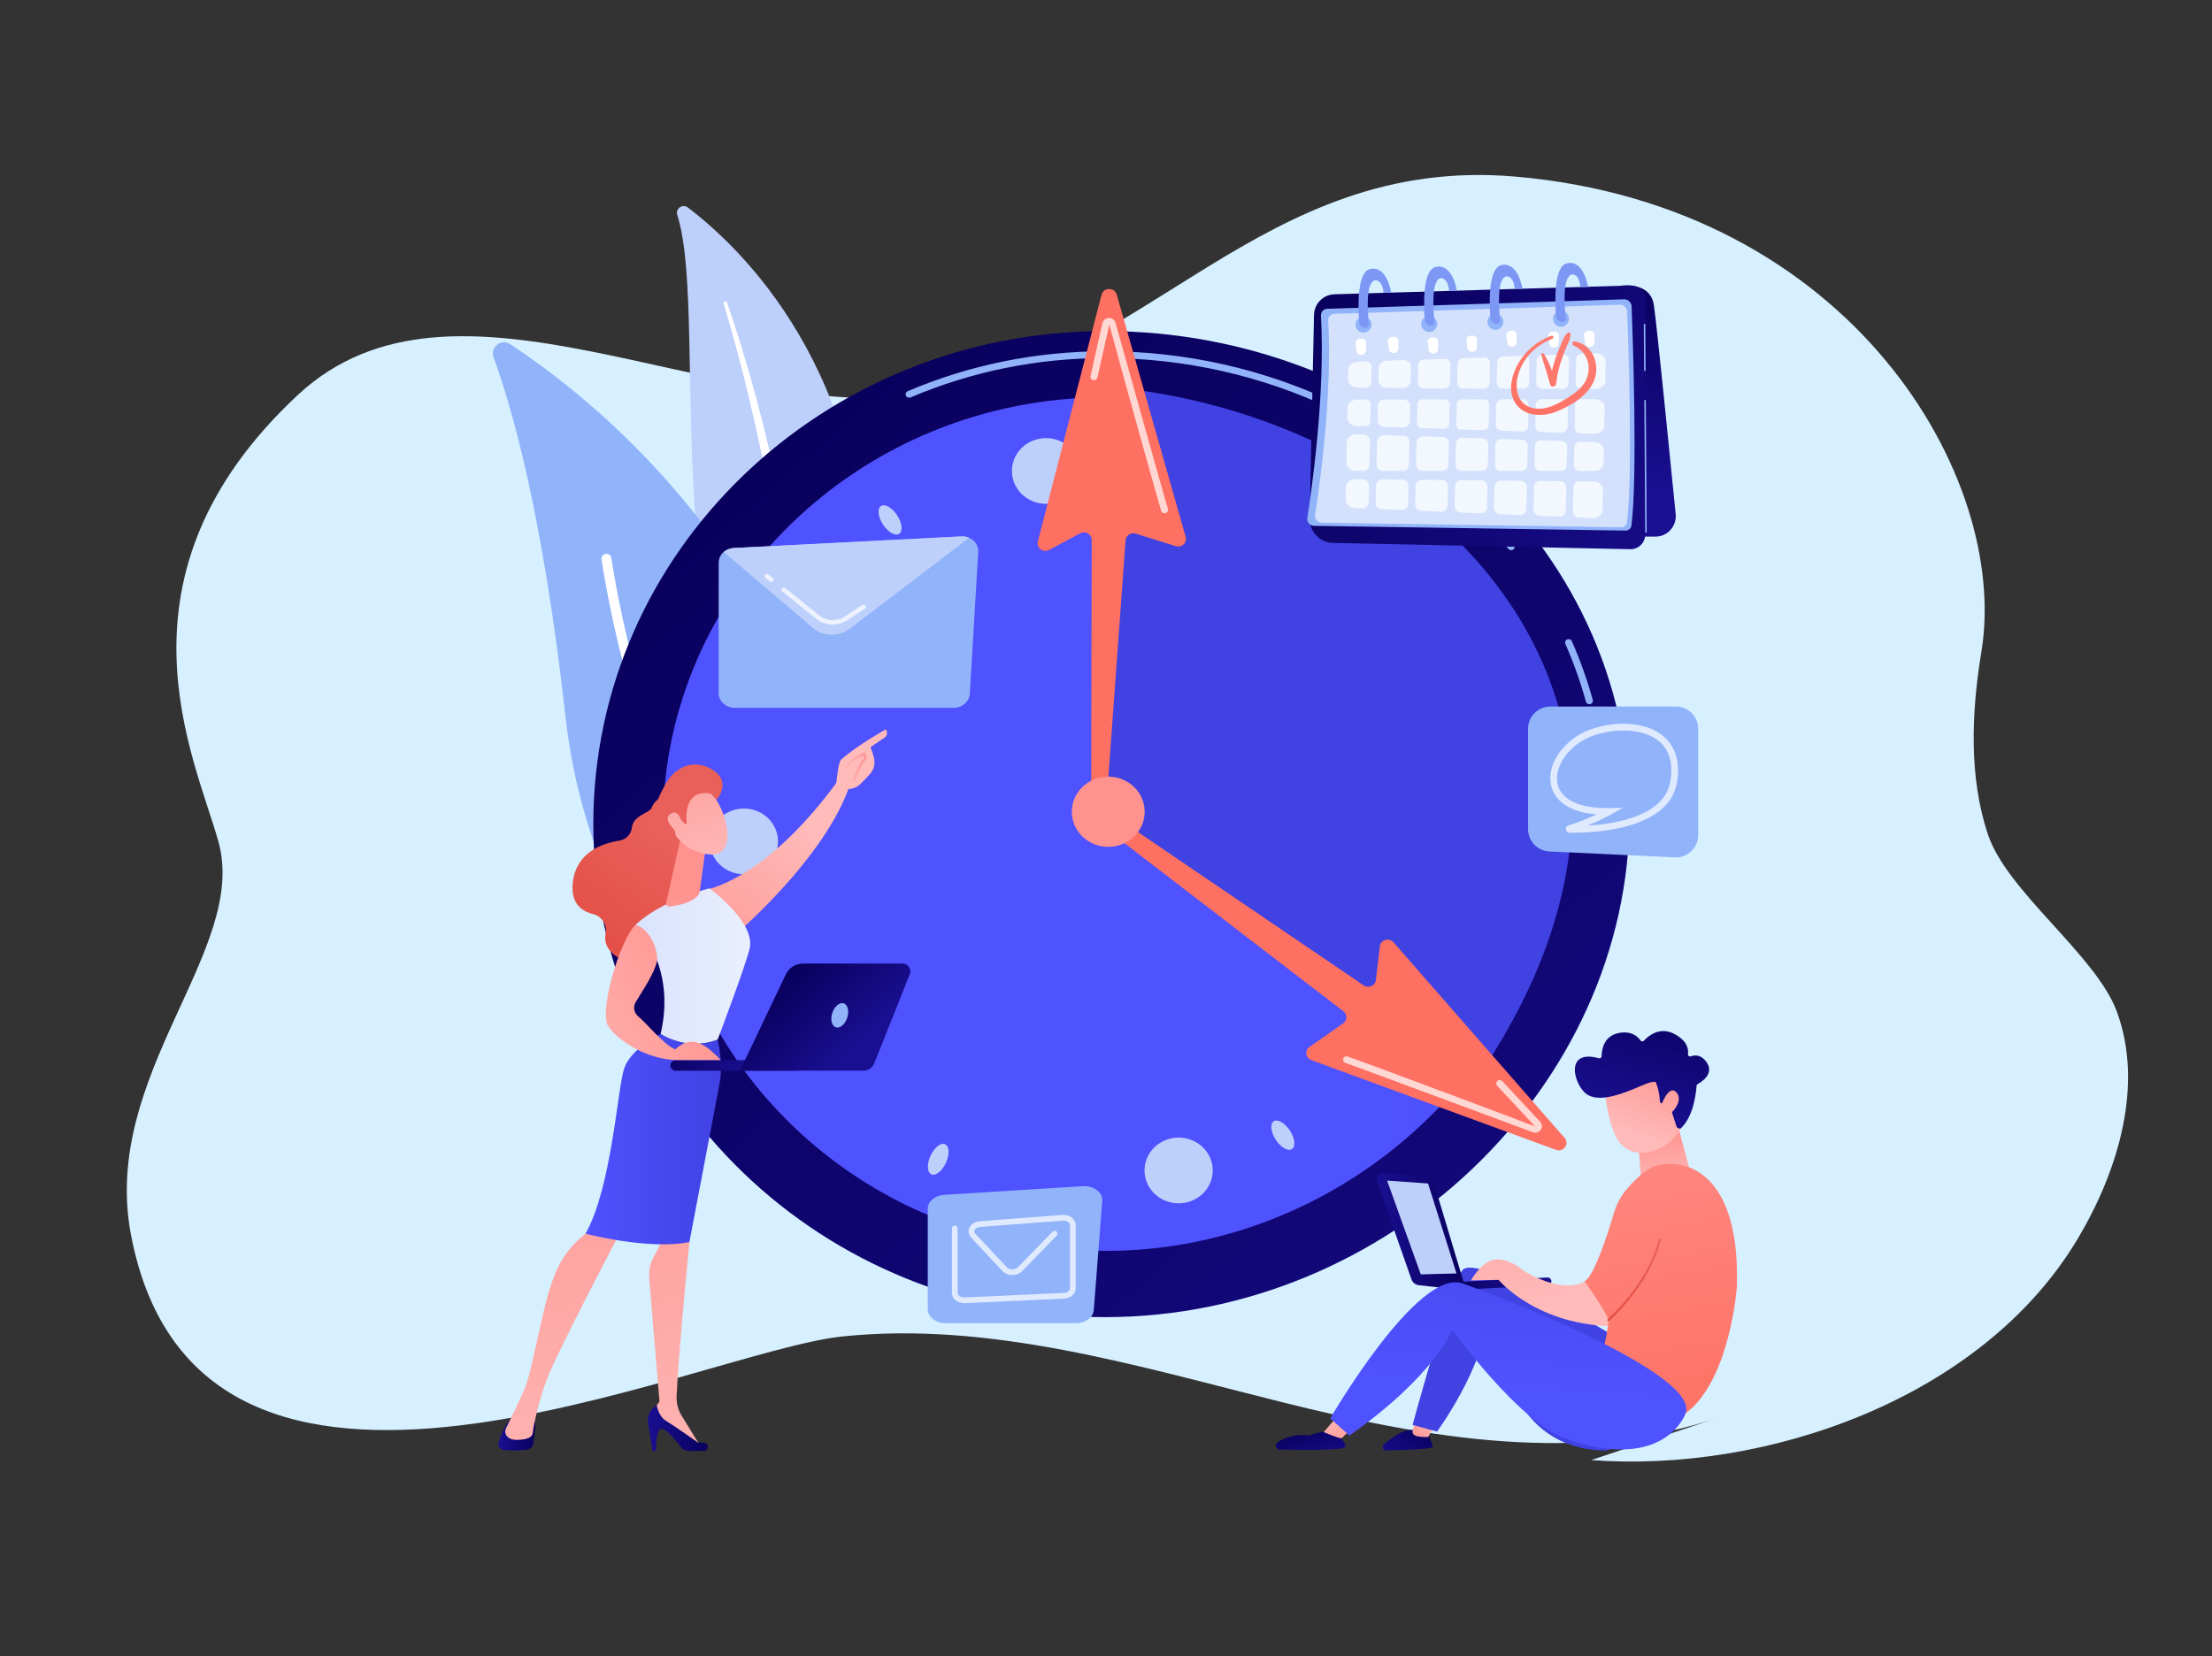 <?xml version="1.0" encoding="UTF-8"?> <svg xmlns="http://www.w3.org/2000/svg" width="4954" height="3710" viewBox="0 0 4954 3710" fill="none"><rect x="0" y="0" width="4954" height="3710" fill="#333333" stroke="none"/><path d="M3563.68 3270.67C3953.02 3300.06 4439.68 3135 4654.4 2773.01C4743.3 2623.14 4802.33 2430.82 4740.45 2264.98C4693.57 2139.39 4495.32 1997.48 4452.5 1870.11C4409.07 1740.98 4415.25 1595.51 4437.55 1459.77C4501.56 1069.67 4145.62 460.615 3393.85 395.585C2823.85 346.316 2565.98 820.053 2080.83 884.729C1591.31 949.971 1017.27 558.444 667.043 884.729C232.163 1289.96 436.258 1695.54 489.174 1885.31C557.162 2129.09 224.793 2407.32 293.378 2766.26C446.615 3568.77 1560.44 3027.58 1886.9 2993.72C2218.47 2959.29 2547.46 3060.25 2872.38 3141.25C3197.32 3222.25 3541.44 3283.17 3859 3171.99L3563.68 3270.67Z" fill="#D6F0FF"></path><path d="M1516.78 481.17C1512.37 467.21 1528.69 455.89 1540.36 464.73C1658.87 554.48 1949.96 830 1941.69 1366.42C1931.32 2039.43 2095.47 2267.17 2283.46 2396.75C2283.46 2396.75 2039.48 2352.34 1864.49 2122.15C1434.87 1556.96 1595.19 729.37 1516.78 481.17Z" fill="#BDD0FB"></path><path d="M1620.83 679.981C1642.17 752.511 1662.06 825.431 1679.27 898.971C1696.85 972.411 1712.21 1046.34 1725.23 1120.65C1737.97 1195 1749.31 1269.58 1757.47 1344.53C1765.96 1419.44 1771.23 1494.63 1776.25 1570.14C1781.69 1645.58 1786.74 1721.61 1799.6 1797.35C1812.36 1872.95 1834.34 1948.23 1869.43 2017.27C1878.2 2034.47 1887.31 2051.58 1897.34 2067.99C1907.07 2084.59 1917.54 2100.76 1928.29 2116.73C1949.96 2148.58 1973.78 2179.05 1999.76 2207.61C2051.86 2264.61 2112.61 2313.63 2178.03 2353.63C2184.92 2357.84 2193.91 2355.67 2198.12 2348.78C2202.25 2342.02 2200.24 2333.22 2193.64 2328.92L2193.59 2328.89C2177.95 2318.71 2162.45 2308.37 2147.46 2297.36C2139.88 2291.98 2132.55 2286.27 2125.11 2280.7C2117.9 2274.86 2110.45 2269.3 2103.43 2263.24C2074.93 2239.49 2048.13 2213.77 2023.36 2186.19C1973.61 2131.34 1931.81 2068.77 1898.17 2002.88C1881.72 1969.73 1867.74 1935.43 1856.45 1900.17C1845.18 1864.9 1836.61 1828.71 1830.09 1792C1817.05 1718.54 1811.42 1643.33 1805.44 1567.94C1799.36 1492.54 1792.73 1416.8 1782.99 1341.46C1778.22 1303.78 1772.78 1266.19 1766.67 1228.72C1763.72 1209.97 1760.41 1191.27 1757.13 1172.58C1753.67 1153.92 1750.11 1135.27 1746.4 1116.66C1731.42 1042.25 1714.18 968.321 1694.63 895.051C1674.73 821.871 1652.89 749.241 1628.28 677.581C1627.58 675.531 1625.35 674.441 1623.3 675.141C1621.33 675.851 1620.25 677.991 1620.83 679.981Z" fill="white"></path><path d="M1870.31 2473.48C1865.18 2501.42 1833.17 2515.04 1809.28 2499.68C1677.42 2414.91 1326.26 2141.5 1266.28 1603.67C1215.63 1149.49 1145 908.03 1105.35 800.64C1096.96 777.93 1122.44 757.72 1142.68 771.01C1365.91 917.63 2056.34 1460.95 1870.31 2473.48Z" fill="#91B3FA"></path><path d="M1832.41 2480.05C1831.9 2480.53 1831.33 2480.97 1830.71 2481.35C1825.52 2484.6 1818.67 2483.02 1815.42 2477.83C1811.74 2471.94 1446.13 1881.8 1347.18 1253.47C1346.23 1247.42 1350.36 1241.74 1356.41 1240.79C1362.46 1239.84 1368.14 1243.97 1369.09 1250.02C1467.32 1873.77 1830.57 2460.22 1834.23 2466.07C1837.09 2470.65 1836.21 2476.5 1832.41 2480.05Z" fill="white"></path><path d="M1328.81 1846.06C1328.81 2456.01 1841.97 2950.48 2474.99 2950.48C3108.01 2950.48 3649.52 2434.41 3649.52 1824.46C3649.52 1214.51 3108.01 741.65 2474.99 741.65C1841.97 741.65 1328.81 1236.11 1328.81 1846.06Z" fill="url(#paint0_linear_273_54)"></path><path d="M3559.53 1577.52C3560.21 1577.52 3560.89 1577.45 3561.57 1577.27C3565.8 1576.18 3568.31 1572.01 3567.19 1567.93C3554.85 1523.3 3539.1 1479.03 3520.36 1436.36C3518.65 1432.49 3513.98 1430.72 3509.99 1432.31C3505.96 1433.96 3504.09 1438.43 3505.79 1442.32C3524.25 1484.32 3539.76 1527.91 3551.89 1571.86C3552.83 1575.27 3556.04 1577.52 3559.53 1577.52Z" fill="#91B3FA"></path><path d="M3384.38 1232.38C3386.03 1232.38 3387.71 1231.87 3389.14 1230.85C3392.63 1228.32 3393.32 1223.52 3390.69 1220.17C3178.33 948.82 2836.27 786.84 2475.67 786.84C2321.67 786.84 2172.71 816.93 2032.95 876.24C2028.95 877.94 2027.14 882.45 2028.9 886.3C2030.65 890.16 2035.33 891.9 2039.34 890.22C2177.07 831.74 2323.88 802.1 2475.67 802.1C2831.33 802.1 3168.66 961.82 3378.05 1229.35C3379.61 1231.34 3381.98 1232.38 3384.38 1232.38Z" fill="#91B3FA"></path><path d="M1484.75 1846.06C1484.75 2374.04 1928.95 2802.05 2476.9 2802.05C3024.85 2802.05 3493.58 2355.34 3493.58 1827.36C3493.58 1299.38 3024.84 890.07 2476.9 890.07C1928.96 890.07 1484.75 1318.07 1484.75 1846.06Z" fill="url(#paint1_linear_273_54)"></path><path opacity="0.78" d="M3240.03 1796.47C3242.48 1837.05 3278.61 1868.03 3320.73 1865.67C3362.84 1863.31 3395 1828.5 3392.55 1787.92C3390.1 1747.34 3353.97 1716.36 3311.85 1718.72C3269.74 1721.08 3237.58 1755.89 3240.03 1796.47Z" fill="white"></path><path d="M1589.79 1889.02C1592.24 1929.6 1628.37 1960.58 1670.48 1958.22C1712.6 1955.86 1744.75 1921.05 1742.3 1880.47C1739.85 1839.89 1703.72 1808.91 1661.61 1811.27C1619.5 1813.63 1587.34 1848.44 1589.79 1889.02Z" fill="#BDD0FB"></path><path d="M2625.95 2549.51C2584.45 2556.81 2556.95 2595.15 2564.53 2635.14C2572.11 2675.13 2611.9 2701.62 2653.4 2694.32C2694.9 2687.02 2722.4 2648.68 2714.82 2608.69C2707.24 2568.7 2667.45 2542.2 2625.95 2549.51Z" fill="#BDD0FB"></path><path d="M2328.94 982.63C2287.44 989.93 2259.94 1028.27 2267.52 1068.26C2275.1 1108.25 2314.88 1134.74 2356.39 1127.44C2397.89 1120.14 2425.39 1081.8 2417.81 1041.81C2410.22 1001.82 2370.44 975.33 2328.94 982.63Z" fill="#BDD0FB"></path><path d="M2082.9 2591.57C2075.14 2610.44 2077.07 2628.11 2087.23 2631.04C2097.38 2633.96 2111.91 2621.04 2119.67 2602.17C2127.43 2583.3 2125.49 2565.63 2115.34 2562.7C2105.19 2559.78 2090.66 2572.7 2082.9 2591.57Z" fill="#BDD0FB"></path><path opacity="0.78" d="M2746.8 1105.39C2739.04 1124.26 2740.98 1141.93 2751.13 1144.86C2761.29 1147.79 2775.81 1134.86 2783.58 1115.99C2791.34 1097.12 2789.4 1079.45 2779.25 1076.52C2769.08 1073.6 2754.56 1086.52 2746.8 1105.39Z" fill="white"></path><path opacity="0.78" d="M1736.26 2309.05C1719.46 2321.3 1711.59 2337.37 1718.7 2344.95C1725.8 2352.53 1745.18 2348.75 1761.99 2336.51C1778.79 2324.26 1786.65 2308.19 1779.55 2300.61C1772.44 2293.03 1753.06 2296.81 1736.26 2309.05Z" fill="white"></path><path opacity="0.78" d="M3104.49 1371.05C3087.69 1383.29 3079.82 1399.37 3086.93 1406.95C3094.03 1414.53 3113.41 1410.75 3130.21 1398.51C3147.01 1386.27 3154.88 1370.19 3147.77 1362.61C3140.67 1355.03 3121.29 1358.81 3104.49 1371.05Z" fill="white"></path><path opacity="0.78" d="M1692.72 1467.56C1673.7 1458.83 1655.27 1459.52 1651.56 1469.08C1647.85 1478.65 1660.26 1493.48 1679.28 1502.2C1698.3 1510.93 1716.73 1510.25 1720.44 1500.68C1724.16 1491.11 1711.74 1476.28 1692.72 1467.56Z" fill="white"></path><path opacity="0.78" d="M3187.19 2205.36C3168.17 2196.63 3149.74 2197.31 3146.03 2206.88C3142.32 2216.45 3154.73 2231.28 3173.75 2240C3192.77 2248.73 3211.2 2248.04 3214.91 2238.48C3218.62 2228.92 3206.2 2214.08 3187.19 2205.36Z" fill="white"></path><path d="M2008.49 1153.22C1996.94 1136.25 1980.82 1127.61 1972.49 1133.93C1964.16 1140.25 1966.78 1159.14 1978.33 1176.11C1989.88 1193.08 2006 1201.72 2014.32 1195.4C2022.66 1189.08 2020.04 1170.19 2008.49 1153.22Z" fill="#BDD0FB"></path><path d="M2888.14 2531.45C2876.59 2514.48 2860.47 2505.84 2852.14 2512.16C2843.81 2518.48 2846.43 2537.36 2857.98 2554.34C2869.53 2571.31 2885.65 2579.95 2893.98 2573.63C2902.31 2567.31 2899.69 2548.43 2888.14 2531.45Z" fill="#BDD0FB"></path><path d="M2438.81 1827.67L3282.33 2451.72C3877.7 1632.17 3264.76 942.39 2489.95 866.97L2438.81 1827.67Z" fill="url(#paint2_linear_273_54)"></path><path d="M2490.85 1824.64L3053.99 2207.2C3064.9 2214.61 3079.93 2208.19 3081.43 2195.48L3090.33 2119.85C3092.06 2105.14 3111.17 2099.71 3121.13 2111.1L3504.12 2549.08C3515.84 2562.48 3501.63 2581.97 3484.68 2575.75L2936.99 2374.81C2923.89 2370 2921.41 2353.12 2932.66 2345.24L3008.24 2292.29C3017.58 2285.75 3017.79 2272.34 3008.67 2265.33L2470.02 1851.68C2462.52 1845.92 2461.09 1835.48 2466.8 1828.17C2472.46 1820.93 2483.08 1819.37 2490.85 1824.64Z" fill="url(#paint3_linear_273_54)"></path><path opacity="0.72" d="M3436.15 2537.12C3441.79 2537.97 3447.35 2535.7 3450.69 2530.97C3454.69 2525.32 3454.15 2518.08 3449.37 2512.94L3364.82 2422.07C3361.89 2418.92 3356.88 2418.63 3353.65 2421.44C3350.41 2424.24 3350.17 2429.05 3353.11 2432.22L3437.66 2523.09C3313.94 2475.77 3023.74 2367.96 3017.61 2366.42C3013.48 2365.32 3009.08 2367.78 3008.02 2371.87C3006.98 2375.9 3009.47 2380.01 3013.6 2381.14C3022.37 2383.87 3244.79 2466.36 3432.88 2536.28C3433.97 2536.67 3435.06 2536.96 3436.15 2537.12Z" fill="white"></path><path d="M2443.79 1787.39L2445.01 1209.29C2444.81 1196.49 2430.5 1188.53 2418.9 1194.77L2349.87 1231.84C2336.44 1239.05 2320.56 1227.34 2324.27 1212.97L2467.03 660.24C2471.4 643.33 2496.23 643.05 2501.02 659.85L2655.54 1202.82C2659.24 1215.81 2646.46 1227.56 2633.16 1223.39L2543.81 1195.4C2532.77 1191.94 2521.34 1199.57 2520.83 1210.75L2478.89 1787.89C2478.47 1797.08 2470.52 1804.26 2460.97 1804.07C2451.53 1803.86 2443.93 1796.5 2443.79 1787.39Z" fill="url(#paint4_linear_273_54)"></path><path opacity="0.72" d="M2608.12 1149.8C2609.09 1149.8 2610.06 1149.64 2611.01 1149.28C2615.03 1147.76 2617.03 1143.43 2615.55 1139.54C2612.67 1131.17 2550.67 910.14 2498.36 723.12C2496.5 716.51 2490.67 712.16 2483.37 712.32C2476.24 712.5 2470.45 717.13 2468.94 723.85L2442.34 842.49C2441.42 846.6 2444.13 850.67 2448.41 851.55C2452.64 852.46 2456.88 849.84 2457.82 845.71L2484.42 727.07C2517.7 850.85 2598.46 1139.29 2600.77 1144.97C2601.98 1147.97 2604.96 1149.8 2608.12 1149.8Z" fill="white"></path><path d="M2482.02 1896.99C2527.08 1896.99 2563.6 1861.8 2563.6 1818.38C2563.6 1774.96 2527.08 1739.77 2482.02 1739.77C2436.96 1739.77 2400.44 1774.96 2400.44 1818.38C2400.44 1861.8 2436.96 1896.99 2482.02 1896.99Z" fill="url(#paint5_linear_273_54)"></path><path d="M3752.85 1151.52C3740.79 1029.88 3710.61 727.76 3704.03 683.6C3695.75 628.1 3627.74 640.35 3627.74 640.35L3613.17 1202H3708C3720.74 1202 3732.9 1196.51 3741.44 1186.87C3749.98 1177.23 3754.13 1164.43 3752.85 1151.52Z" fill="url(#paint6_linear_273_54)"></path><path d="M2985.67 1216.16C2956.06 1215.53 2932.56 1191.02 2933.19 1161.41L2942.86 705.45C2943.39 680.3 2963.55 659.97 2988.7 659.22L3650.47 639.59C3670.15 639.01 3686.4 654.83 3686.35 674.52L3684.76 1197.31C3684.7 1215.81 3669.48 1230.67 3650.99 1230.27L2985.67 1216.16Z" fill="url(#paint7_linear_273_54)"></path><path d="M2943.02 1177.88C2933.54 1177.73 2926.39 1169.25 2927.86 1159.89C2937.62 1097.8 2968.28 884.24 2958.45 706.92C2958 698.83 2964.27 691.96 2972.36 691.7L3637.12 670.49C3646.23 670.2 3653.87 677.32 3654.22 686.43C3657.05 760.98 3667.58 1067.97 3653.8 1177.09C3652.96 1183.73 3647.25 1188.67 3640.56 1188.56L2943.02 1177.88Z" fill="#91B3FA"></path><path opacity="0.6" d="M2959.81 1170.9C2950.69 1170.76 2943.8 1162.59 2945.22 1153.58C2954.62 1093.83 2984.12 888.31 2974.66 717.67C2974.23 709.89 2980.26 703.27 2988.05 703.02L3627.77 682.61C3636.54 682.33 3643.89 689.18 3644.22 697.95C3646.94 769.69 3657.07 1065.12 3643.82 1170.14C3643.01 1176.53 3637.52 1181.28 3631.08 1181.18L2959.81 1170.9Z" fill="white"></path><path opacity="0.72" d="M3353 811.44L3352.02 857.51C3351.87 864.54 3357.51 870.33 3364.54 870.37L3411.8 870.64C3418.68 870.68 3424.32 865.19 3424.47 858.31L3425.5 809.87C3425.65 802.59 3419.62 796.7 3412.35 797.02L3365.04 799.12C3358.41 799.41 3353.14 804.8 3353 811.44Z" fill="white"></path><path opacity="0.72" d="M3187.78 869.99L3235.04 870.26C3241.92 870.3 3247.56 864.81 3247.71 857.93L3248.58 816.73C3248.73 809.49 3242.77 803.61 3235.53 803.87L3188.23 805.57C3181.56 805.81 3176.23 811.21 3176.09 817.89L3175.26 857.12C3175.11 864.15 3180.75 869.95 3187.78 869.99Z" fill="white"></path><path opacity="0.72" d="M3229.19 1075.21L3184.24 1074.77C3176.71 1074.7 3170.52 1080.7 3170.36 1088.22L3169.47 1130.32C3169.31 1137.8 3175.16 1144.03 3182.63 1144.35L3227.55 1146.25C3235.25 1146.58 3241.71 1140.51 3241.88 1132.81L3242.8 1089.25C3242.96 1081.59 3236.84 1075.28 3229.19 1075.21Z" fill="white"></path><path opacity="0.72" d="M3153.56 1129.31L3154.43 1088.15C3154.59 1080.63 3148.58 1074.43 3141.05 1074.35L3095.63 1073.91C3088.23 1073.84 3082.15 1079.73 3081.99 1087.13L3081.15 1126.81C3080.99 1134.16 3086.74 1140.28 3094.09 1140.6L3139.48 1142.52C3147.05 1142.84 3153.4 1136.88 3153.56 1129.31Z" fill="white"></path><path opacity="0.72" d="M3157.5 943.49L3158.22 909.7C3158.39 901.54 3151.82 894.84 3143.66 894.85L3100.28 894.93C3092.38 894.94 3085.94 901.26 3085.77 909.16L3085.08 941.45C3084.91 949.41 3091.18 956.03 3099.14 956.29L3142.49 957.71C3150.58 957.98 3157.33 951.58 3157.5 943.49Z" fill="white"></path><path opacity="0.72" d="M3155.42 1041.68L3156.52 990C3156.68 982.6 3150.85 976.45 3143.45 976.21L3099.09 974.76C3091 974.49 3084.25 980.89 3084.08 988.98L3082.97 1041.1C3082.81 1048.67 3088.9 1054.9 3096.48 1054.9H3141.91C3149.26 1054.9 3155.26 1049.03 3155.42 1041.68Z" fill="white"></path><path opacity="0.72" d="M3276.16 870.49L3323.42 870.76C3330.3 870.8 3335.94 865.31 3336.09 858.43L3337.04 813.56C3337.19 806.32 3331.23 800.44 3323.99 800.7L3276.69 802.4C3270.02 802.64 3264.69 808.05 3264.55 814.72L3263.64 857.63C3263.49 864.65 3269.13 870.45 3276.16 870.49Z" fill="white"></path><path opacity="0.72" d="M3243.81 1041.46L3244.84 993.13C3245 985.6 3239.07 979.35 3231.55 979.1L3186.62 977.63C3178.97 977.38 3172.59 983.43 3172.43 991.08L3171.37 1040.88C3171.21 1048.58 3177.41 1054.92 3185.11 1054.92L3230.07 1054.93C3237.54 1054.91 3243.65 1048.93 3243.81 1041.46Z" fill="white"></path><path opacity="0.72" d="M3324.65 894.53L3273.04 894.62C3267.37 894.63 3262.75 899.16 3262.63 904.83L3261.64 951.31C3261.52 957.02 3266.01 961.77 3271.72 961.95L3323.29 963.64C3329.09 963.83 3333.93 959.24 3334.06 953.44L3335.08 905.18C3335.21 899.32 3330.5 894.52 3324.65 894.53Z" fill="white"></path><path opacity="0.72" d="M3350.97 907.28L3350.03 951.54C3349.88 958.72 3355.53 964.68 3362.7 964.92L3408.92 966.43C3416.21 966.67 3422.3 960.91 3422.45 953.61L3423.42 907.75C3423.58 900.4 3417.65 894.35 3410.29 894.37L3364.04 894.45C3356.93 894.47 3351.12 900.16 3350.97 907.28Z" fill="white"></path><path opacity="0.72" d="M3183.41 959.05L3234.98 960.74C3240.78 960.93 3245.62 956.34 3245.75 950.54L3246.71 905.33C3246.83 899.48 3242.12 894.67 3236.27 894.68L3184.66 894.77C3178.99 894.78 3174.37 899.31 3174.25 904.98L3173.33 948.41C3173.2 954.12 3177.7 958.87 3183.41 959.05Z" fill="white"></path><path opacity="0.72" d="M3319.87 981.979L3274.94 980.509C3267.29 980.259 3260.91 986.309 3260.75 993.959L3259.75 1040.88C3259.59 1048.58 3265.79 1054.92 3273.49 1054.92L3318.45 1054.93C3325.93 1054.93 3332.04 1048.95 3332.2 1041.47L3333.16 996.019C3333.32 988.479 3327.4 982.229 3319.87 981.979Z" fill="white"></path><path opacity="0.72" d="M3409.75 984.92L3361.67 983.35C3354.9 983.13 3349.24 988.48 3349.1 995.26L3348.1 1042.5C3347.96 1049.32 3353.45 1054.93 3360.27 1054.93L3408.38 1054.94C3415 1054.94 3420.41 1049.65 3420.55 1043.02L3421.52 997.35C3421.66 990.68 3416.41 985.14 3409.75 984.92Z" fill="white"></path><path opacity="0.72" d="M3106.01 868.909L3141.88 869.109C3151.42 869.159 3159.24 861.55 3159.44 852.01L3160.07 822.419C3160.26 813.479 3152.89 806.219 3143.95 806.539L3104.03 807.969C3094.97 808.299 3087.74 815.63 3087.55 824.69L3087.03 849.4C3086.81 860.07 3095.35 868.849 3106.01 868.909Z" fill="white"></path><path opacity="0.72" d="M3066.04 1088.33C3066.21 1080.24 3059.74 1073.56 3051.64 1073.48L3036.02 1073.33C3024.15 1073.21 3014.44 1081.06 3014.23 1090.95L3013.62 1119.56C3013.41 1129.36 3022.63 1137.58 3034.4 1138.08L3051.17 1138.79C3058.74 1139.11 3065.09 1133.15 3065.25 1125.58L3066.04 1088.33Z" fill="white"></path><path opacity="0.72" d="M3568.45 1078.5L3537.72 1078.2C3530.18 1078.13 3523.99 1084.13 3523.83 1091.67L3522.69 1145.27C3522.53 1152.75 3528.38 1158.99 3535.86 1159.31L3566.45 1160.6C3578.65 1161.12 3588.88 1153.17 3589.09 1143L3590.07 1097.04C3590.29 1086.96 3580.56 1078.62 3568.45 1078.5Z" fill="white"></path><path opacity="0.72" d="M3037.26 1054.89H3052.51C3060.42 1054.89 3066.88 1048.57 3067.05 1040.66L3068.16 988.12C3068.33 980.16 3062.06 973.54 3054.1 973.28L3038.75 972.78C3026.65 972.38 3016.57 980.31 3016.36 990.39L3015.39 1036.35C3015.17 1046.51 3025.05 1054.89 3037.26 1054.89Z" fill="white"></path><path opacity="0.72" d="M3038.54 954.31L3057.74 954.94C3063.86 955.14 3068.96 950.3 3069.09 944.18L3069.89 906.23C3070.02 900.06 3065.05 894.99 3058.88 895L3039.49 895.04C3027.73 895.06 3018.2 902.87 3018 912.66L3017.51 935.78C3017.31 945.67 3026.68 953.92 3038.54 954.31Z" fill="white"></path><path opacity="0.72" d="M3573.36 791.13L3542.55 792.24C3535.61 792.49 3530.07 798.11 3529.92 805.06L3528.8 858C3528.64 865.32 3534.51 871.34 3541.83 871.38L3573.56 871.56C3585.39 871.63 3595.04 863.79 3595.25 853.94L3596.19 809.65C3596.4 799.18 3585.92 790.67 3573.36 791.13Z" fill="white"></path><path opacity="0.72" d="M3317.56 1076.06L3272.61 1075.62C3265.08 1075.55 3258.89 1081.55 3258.73 1089.08L3257.78 1134.06C3257.62 1141.54 3263.47 1147.77 3270.94 1148.09L3315.86 1149.99C3323.56 1150.32 3330.02 1144.25 3330.19 1136.55L3331.18 1090.11C3331.33 1082.45 3325.21 1076.14 3317.56 1076.06Z" fill="white"></path><path opacity="0.72" d="M3572.06 894.08L3540.83 894.14C3533.71 894.15 3527.9 899.85 3527.75 906.97L3526.68 957.33C3526.53 964.51 3532.18 970.47 3539.35 970.71L3570.71 971.74C3582.81 972.14 3592.89 964.21 3593.1 954.13L3593.98 912.63C3594.21 902.44 3584.29 894.06 3572.06 894.08Z" fill="white"></path><path opacity="0.72" d="M3570.93 990.2L3538.33 989.13C3531.56 988.91 3525.9 994.26 3525.76 1001.04L3524.88 1042.51C3524.74 1049.33 3530.23 1054.94 3537.05 1054.94H3569.81C3581.59 1054.94 3591.14 1047.12 3591.35 1037.32L3591.96 1008.71C3592.16 998.84 3582.79 990.59 3570.93 990.2Z" fill="white"></path><path opacity="0.72" d="M3437.43 998.15L3436.49 1042.5C3436.35 1049.32 3441.84 1054.93 3448.66 1054.93L3496.77 1054.94C3503.39 1054.94 3508.8 1049.65 3508.94 1043.02L3509.85 1000.23C3509.99 993.56 3504.74 988.02 3498.08 987.81L3450 986.24C3443.23 986.02 3437.57 991.37 3437.43 998.15Z" fill="white"></path><path opacity="0.72" d="M3494.28 1077.78L3449.35 1077.34C3441.81 1077.27 3435.62 1083.27 3435.46 1090.81L3434.38 1141.53C3434.22 1149.01 3440.08 1155.25 3447.55 1155.57L3492.45 1157.47C3500.16 1157.8 3506.62 1151.73 3506.79 1144.02L3507.9 1091.84C3508.07 1084.17 3501.94 1077.85 3494.28 1077.78Z" fill="white"></path><path opacity="0.72" d="M3041.07 868.55L3059.87 868.66C3065.88 868.69 3070.8 863.9 3070.93 857.9L3071.72 820.79C3071.85 814.47 3066.65 809.34 3060.33 809.57L3040.41 810.28C3029.01 810.69 3020.01 818.38 3019.81 827.88L3019.34 850.02C3019.12 860.12 3028.92 868.48 3041.07 868.55Z" fill="white"></path><path opacity="0.72" d="M3405.91 1076.92L3361.74 1076.49C3353.78 1076.41 3347.25 1082.75 3347.08 1090.7L3346.08 1137.78C3345.92 1145.26 3351.77 1151.5 3359.25 1151.82L3404.15 1153.72C3411.86 1154.05 3418.32 1147.98 3418.49 1140.27L3419.54 1090.97C3419.7 1083.31 3413.57 1077 3405.91 1076.92Z" fill="white"></path><path opacity="0.72" d="M3441.46 808.23L3440.41 857.5C3440.25 864.82 3446.12 870.84 3453.44 870.88L3499.68 871.14C3506.84 871.18 3512.7 865.47 3512.86 858.31L3513.95 807.12C3514.11 799.59 3507.91 793.48 3500.38 793.75L3454.1 795.41C3447.15 795.66 3441.61 801.28 3441.46 808.23Z" fill="white"></path><path opacity="0.72" d="M3439.36 907.12L3438.36 954.43C3438.21 961.61 3443.86 967.57 3451.03 967.81L3497.25 969.32C3504.54 969.56 3510.63 963.8 3510.78 956.5L3511.82 907.59C3511.98 900.24 3506.05 894.19 3498.7 894.21L3452.45 894.29C3445.32 894.31 3439.51 900.01 3439.36 907.12Z" fill="white"></path><path d="M3035.94 770.36L3038.07 785.96C3038.75 790.96 3042.97 794.71 3048.01 794.82L3048.75 794.84C3054.41 794.96 3059.09 790.47 3059.21 784.81L3059.55 768.84C3059.68 762.65 3054.34 757.76 3048.18 758.44L3044.98 758.79C3039.24 759.41 3035.16 764.64 3035.94 770.36Z" fill="white"></path><path d="M3108.36 766.34L3110.49 781.94C3111.17 786.94 3115.39 790.69 3120.43 790.8L3121.17 790.82C3126.83 790.94 3131.51 786.45 3131.63 780.79L3131.97 764.82C3132.1 758.63 3126.76 753.74 3120.6 754.42L3117.39 754.77C3111.66 755.4 3107.58 760.63 3108.36 766.34Z" fill="white"></path><path d="M3197.45 767.57L3199.58 783.17C3200.26 788.17 3204.48 791.92 3209.52 792.03L3210.26 792.05C3215.92 792.17 3220.6 787.68 3220.72 782.02L3221.06 766.05C3221.19 759.86 3215.85 754.97 3209.69 755.65L3206.49 756C3200.76 756.63 3196.67 761.86 3197.45 767.57Z" fill="white"></path><path d="M3284.26 763.68L3286.39 779.28C3287.07 784.28 3291.29 788.03 3296.33 788.14L3297.07 788.16C3302.73 788.28 3307.41 783.79 3307.53 778.13L3307.87 762.16C3308 755.97 3302.66 751.08 3296.5 751.76L3293.29 752.11C3287.56 752.74 3283.48 757.97 3284.26 763.68Z" fill="white"></path><path d="M3373.42 752.34L3375.55 767.94C3376.23 772.94 3380.45 776.69 3385.49 776.8L3386.23 776.82C3391.89 776.94 3396.57 772.45 3396.69 766.79L3397.03 750.82C3397.16 744.63 3391.82 739.74 3385.66 740.42L3382.46 740.77C3376.72 741.4 3372.64 746.63 3373.42 752.34Z" fill="white"></path><path d="M3467.87 754.349L3470 769.949C3470.68 774.949 3474.9 778.699 3479.94 778.809L3480.68 778.83C3486.34 778.95 3491.02 774.459 3491.14 768.799L3491.48 752.83C3491.61 746.64 3486.27 741.749 3480.11 742.429L3476.9 742.78C3471.17 743.4 3467.09 748.629 3467.87 754.349Z" fill="white"></path><path d="M3547.59 752.68L3549.72 768.28C3550.4 773.28 3554.62 777.03 3559.66 777.14L3560.4 777.16C3566.06 777.28 3570.74 772.79 3570.86 767.13L3571.2 751.16C3571.33 744.97 3565.99 740.08 3559.83 740.76L3556.63 741.11C3550.89 741.73 3546.81 746.96 3547.59 752.68Z" fill="white"></path><path d="M3517.32 748.38C3517.12 745.01 3513.6 743.56 3511.01 745.61C3503.68 751.38 3500.7 760.35 3497.09 768.71C3492.88 778.45 3488.85 788.27 3485.27 798.26C3481.49 808.79 3478.27 819.52 3475.82 830.4C3470.96 817.39 3465.31 804.73 3458.14 792.71C3456.24 789.52 3450.86 791.39 3451.93 795.18C3458.13 817.21 3465.76 838.8 3471.59 860.94C3473.65 868.75 3484.34 866.91 3485.13 859.4C3487.3 838.89 3492.26 819.27 3499.29 799.9C3502.63 790.69 3506.36 781.63 3510.23 772.63C3513.65 764.66 3517.83 757.23 3517.32 748.38Z" fill="url(#paint8_linear_273_54)"></path><path d="M3527.39 764.719C3521.02 763.529 3518.7 771.689 3524.54 774.259C3563.22 791.279 3568.27 839.229 3540.33 868.259C3527.41 881.689 3510.26 892.109 3494.02 901.069C3477.55 910.159 3459.17 917.099 3440.06 915.179C3395.76 910.729 3389.74 865.639 3402.99 830.849C3415.73 797.389 3443.01 771.559 3476.41 759.169C3480.72 757.569 3479.05 750.549 3474.63 752.129C3443.29 763.369 3416.62 785.539 3400.1 814.549C3384.9 841.229 3375.78 878.869 3395.68 905.659C3416.27 933.379 3455.35 933.869 3484.79 922.319C3517.18 909.609 3557.5 886.029 3570.39 851.809C3583.89 815.969 3567.22 772.179 3527.39 764.719Z" fill="url(#paint9_linear_273_54)"></path><path d="M3686.35 1193.34C3685.43 1193.34 3684.68 1192.6 3684.67 1191.67L3682.63 897.3C3682.62 896.37 3683.37 895.62 3684.3 895.61H3684.31C3685.23 895.61 3685.98 896.35 3685.99 897.28L3688.03 1191.65C3688.04 1192.58 3687.29 1193.33 3686.36 1193.34H3686.35Z" fill="#91B3FA"></path><path d="M3683.84 831.38C3682.92 831.38 3682.17 830.64 3682.16 829.71L3681.45 726.9C3681.44 725.97 3682.19 725.22 3683.12 725.21H3683.13C3684.05 725.21 3684.8 725.95 3684.81 726.88L3685.52 829.69C3685.53 830.62 3684.78 831.37 3683.85 831.38H3683.84Z" fill="#91B3FA"></path><path d="M3053.78 745.06C3063.69 745.06 3071.72 737.028 3071.72 727.12C3071.72 717.212 3063.69 709.18 3053.78 709.18C3043.87 709.18 3035.84 717.212 3035.84 727.12C3035.84 737.028 3043.87 745.06 3053.78 745.06Z" fill="#91B3FA"></path><path d="M3200.74 743.68C3210.65 743.68 3218.68 735.648 3218.68 725.74C3218.68 715.832 3210.65 707.8 3200.74 707.8C3190.83 707.8 3182.8 715.832 3182.8 725.74C3182.8 735.648 3190.83 743.68 3200.74 743.68Z" fill="#91B3FA"></path><path d="M3349.08 738.85C3358.99 738.85 3367.02 730.818 3367.02 720.91C3367.02 711.002 3358.99 702.97 3349.08 702.97C3339.17 702.97 3331.14 711.002 3331.14 720.91C3331.14 730.818 3339.17 738.85 3349.08 738.85Z" fill="#91B3FA"></path><path d="M3496.04 731.95C3505.95 731.95 3513.98 723.918 3513.98 714.01C3513.98 704.102 3505.95 696.07 3496.04 696.07C3486.13 696.07 3478.1 704.102 3478.1 714.01C3478.1 723.918 3486.13 731.95 3496.04 731.95Z" fill="#91B3FA"></path><path d="M3509.68 589.72C3479.5 596.31 3482.34 675.71 3484.77 707.95C3485.34 715.54 3491.66 721.39 3499.27 721.39C3501.38 721.39 3503.39 720.48 3504.81 718.91C3506.22 717.34 3506.89 715.24 3506.67 713.14C3504.06 688.77 3498.51 618.6 3520.74 614.85C3520.74 614.85 3536.68 612.03 3539.36 642.9H3556.6C3556.6 642.9 3547.63 581.45 3509.68 589.72Z" fill="#7D97F4"></path><path d="M3362.72 593.81C3332.54 600.4 3335.38 679.83 3337.81 712.07C3338.38 719.66 3344.7 725.52 3352.31 725.52C3354.42 725.52 3356.43 724.62 3357.85 723.05C3359.26 721.48 3359.93 719.38 3359.71 717.28C3357.1 692.91 3351.55 622.69 3373.78 618.94C3373.78 618.94 3389.72 616.74 3392.4 646.94H3409.64C3409.64 646.93 3400.67 585.53 3362.72 593.81Z" fill="#7D97F4"></path><path d="M3215.76 597.91C3185.58 604.5 3188.42 683.95 3190.85 716.19C3191.42 723.78 3197.74 729.65 3205.35 729.65C3207.46 729.65 3209.47 728.75 3210.89 727.18C3212.3 725.61 3212.97 723.51 3212.75 721.41C3210.14 697.04 3204.59 626.78 3226.82 623.03C3226.82 623.03 3242.75 621.24 3245.43 651.59L3262.68 650.99C3262.68 651 3253.71 589.63 3215.76 597.91Z" fill="#7D97F4"></path><path d="M3068.8 602.66C3038.62 609.25 3041.46 688.74 3043.89 720.98C3044.46 728.57 3050.78 734.46 3058.39 734.46C3060.5 734.46 3062.51 733.57 3063.93 732C3065.34 730.43 3066.01 728.34 3065.79 726.24C3063.18 701.87 3057.63 631.53 3079.86 627.78C3079.86 627.78 3095.8 625.46 3098.48 655.66H3115.72C3115.72 655.66 3106.75 594.38 3068.8 602.66Z" fill="#7D97F4"></path><path d="M2136.12 1585.49H1645.4C1625.59 1585.49 1609.53 1570.8 1609.53 1552.67V1260.35C1609.53 1242.94 1624.4 1228.55 1643.41 1227.58L2153.06 1201.59C2174.4 1200.5 2192.04 1216.62 2190.88 1236.14L2171.94 1554.45C2170.9 1571.86 2155.17 1585.49 2136.12 1585.49Z" fill="#91B3FA"></path><path d="M1902.22 1409.1L2170.46 1204.73C2165.23 1202.45 2159.3 1201.28 2153.06 1201.6L1643.41 1227.59C1634.65 1228.04 1626.77 1231.34 1620.81 1236.47L1821.57 1407.28C1843.36 1425.81 1879.21 1426.62 1902.22 1409.1Z" fill="#BDD0FB"></path><path opacity="0.72" d="M1864.93 1398.97C1851.59 1398.97 1838.32 1394.61 1827.65 1385.99L1752.01 1324.9C1749.79 1323.11 1749.58 1320.01 1751.54 1317.98C1753.5 1315.95 1756.89 1315.75 1759.11 1317.55L1834.75 1378.64C1850.82 1391.62 1874.2 1392.69 1891.61 1381.24L1930.81 1355.47C1933.22 1353.89 1936.56 1354.39 1938.29 1356.59C1940.02 1358.79 1939.47 1361.85 1937.06 1363.44L1897.86 1389.21C1887.92 1395.74 1876.4 1398.97 1864.93 1398.97Z" fill="white"></path><path opacity="0.72" d="M1727.41 1303.4C1726.15 1303.4 1724.88 1303 1723.86 1302.17L1713.68 1293.95C1711.46 1292.16 1711.25 1289.06 1713.21 1287.03C1715.17 1285 1718.56 1284.81 1720.78 1286.6L1730.96 1294.82C1733.18 1296.61 1733.39 1299.71 1731.43 1301.74C1730.37 1302.84 1728.9 1303.4 1727.41 1303.4Z" fill="white"></path><path d="M3422.25 1632.6V1857.36C3422.25 1884.06 3443.23 1906.06 3469.91 1907.31L3750.97 1920.52C3779.48 1921.86 3803.32 1899.11 3803.32 1870.57V1632.6C3803.32 1604.98 3780.93 1582.6 3753.32 1582.6H3472.26C3444.64 1582.59 3422.25 1604.98 3422.25 1632.6Z" fill="#91B3FA"></path><path opacity="0.72" d="M3524.07 1865.38C3520.44 1865.38 3517.37 1865.34 3514.94 1865.29C3510.79 1865.21 3507.38 1862.15 3506.85 1858.02C3506.32 1853.87 3508.86 1850.03 3512.89 1848.89C3534.47 1842.84 3558.01 1832.56 3575.34 1824.23C3492.69 1817.49 3476.19 1775.04 3473 1755.63C3464.95 1706.66 3507.45 1651.26 3567.73 1632.12C3629.25 1612.61 3691.56 1619.64 3726.5 1650.04C3745.07 1666.2 3765.21 1697.15 3755.71 1752.83C3737.96 1857.03 3575.48 1865.38 3524.07 1865.38ZM3515.25 1850.29H3515.27C3515.27 1850.29 3515.26 1850.29 3515.25 1850.29ZM3634.66 1809.54L3608.48 1824.14C3607.1 1824.91 3584.05 1837.69 3556.02 1849.41C3619.83 1845.56 3727.78 1827.54 3740.94 1750.32C3747.62 1711.12 3739.46 1681.19 3716.67 1661.36C3681.32 1630.59 3618.69 1631.69 3572.28 1646.42C3519.72 1663.11 3481.04 1712 3487.81 1753.2C3493.95 1790.6 3536.54 1811.52 3604.69 1810.09L3634.66 1809.54Z" fill="white"></path><path d="M2409.35 2964.07H2118.15C2095.88 2964.07 2077.82 2950.13 2077.82 2932.94V2707.52C2077.82 2691.3 2093.95 2677.8 2114.89 2676.49L2425.15 2657.1C2449.59 2655.57 2470.13 2671.1 2468.66 2690L2449.6 2934.8C2448.32 2951.24 2430.68 2964.07 2409.35 2964.07Z" fill="#91B3FA"></path><path opacity="0.72" d="M2159.61 2919.22C2151.52 2919.22 2143.95 2916.39 2138.66 2911.33C2134.34 2907.2 2131.96 2901.9 2131.96 2896.38V2751.86C2131.96 2748.32 2134.83 2745.46 2138.36 2745.46C2141.9 2745.46 2144.76 2748.33 2144.76 2751.86V2896.38C2144.76 2898.92 2146.25 2900.87 2147.5 2902.07C2150.58 2905.01 2155.49 2906.61 2160.61 2906.39L2382.45 2896.19C2390.12 2895.84 2396.36 2891.35 2396.36 2886.19V2744.3C2396.36 2741.7 2394.8 2739.71 2393.5 2738.49C2390.25 2735.48 2385.17 2733.93 2379.88 2734.33L2195.34 2748.44C2187.83 2749.02 2183.74 2752.9 2182.52 2756.04C2181.51 2758.64 2182.16 2761.28 2184.39 2763.66L2254.77 2838.64C2257.53 2841.58 2262.16 2843.37 2267.15 2843.41C2272.18 2843.32 2276.91 2841.72 2279.76 2838.78L2357.29 2759.03C2359.76 2756.5 2363.81 2756.44 2366.35 2758.91C2368.89 2761.37 2368.94 2765.43 2366.48 2767.97L2288.95 2847.72C2283.62 2853.2 2275.67 2856.21 2267.04 2856.23C2258.5 2856.16 2250.62 2852.94 2245.44 2847.42L2175.06 2772.43C2169.46 2766.46 2167.79 2758.61 2170.59 2751.41C2174.03 2742.56 2183.14 2736.53 2194.38 2735.67L2378.92 2721.56C2387.69 2720.89 2396.41 2723.71 2402.22 2729.09C2406.71 2733.25 2409.19 2738.65 2409.19 2744.29V2886.18C2409.19 2898.29 2397.71 2908.31 2383.06 2908.98L2161.22 2919.18C2160.67 2919.21 2160.14 2919.22 2159.61 2919.22Z" fill="white"></path><path d="M1499.39 1773.31C1499.39 1773.31 1466.36 1789.37 1460.29 1807.83C1455.42 1822.64 1418.9 1824.55 1415.29 1853.67C1413.43 1868.71 1402.3 1880.75 1387.33 1883.04C1350.03 1888.76 1292.55 1908.12 1283.36 1972.88C1276.34 2022.31 1301.54 2041.05 1327.98 2047.54C1347.4 2052.3 1360.31 2071.2 1356.38 2090.8C1352.61 2109.61 1358.23 2131.35 1390.81 2148.54C1463.83 2187.07 1536.74 2057.26 1536.74 2057.26L1551.68 1830.61L1499.39 1773.31Z" fill="url(#paint10_linear_273_54)"></path><path d="M1896.69 1719.58C1896.69 1719.58 1750.9 1950.17 1577.55 1994.71C1577.55 1994.71 1611.33 2090.92 1637.4 2101.93C1637.4 2101.93 1850.68 1923.97 1905.49 1752.34L1896.69 1719.58Z" fill="url(#paint11_linear_273_54)"></path><path d="M1199.26 3194.46L1194.53 3233.3C1193.63 3240.67 1187.83 3246.5 1180.46 3247.34C1168.01 3248.76 1148.03 3250.22 1128.48 3248.15C1119.9 3247.24 1114.33 3238.55 1116.94 3230.33C1121.71 3215.34 1130.43 3192.83 1143 3179.58H1186.09C1194.05 3179.58 1200.23 3186.55 1199.26 3194.46Z" fill="url(#paint12_linear_273_54)"></path><path d="M1536.75 2739.44L1544.02 2782.22C1544.02 2782.22 1519.67 3028.91 1515.33 3127.59C1514.65 3143.06 1518.65 3158.35 1526.77 3171.54L1569.12 3240.31L1461.5 3176.8L1459.36 3163.67L1476.98 3139.44L1453.9 2863.08C1452.54 2846.85 1455.89 2830.56 1463.55 2816.18L1485.81 2774.36L1536.75 2739.44Z" fill="url(#paint13_linear_273_54)"></path><path d="M1576.22 3250.27H1541.87C1535.44 3250.27 1529.38 3247.32 1525.46 3242.22C1514.75 3228.31 1492.57 3201.16 1481.96 3200.45C1467.68 3199.5 1469.51 3250.26 1469.51 3250.26H1461.51L1451.37 3187.18C1448.82 3171.31 1456.71 3155.58 1470.96 3148.15C1470.96 3148.15 1474.22 3172.29 1491.92 3182.97C1509.62 3193.65 1563.95 3231.89 1563.95 3231.89C1563.95 3231.89 1570.6 3230.94 1577.91 3232.26C1588.74 3234.22 1587.23 3250.27 1576.22 3250.27Z" fill="url(#paint14_linear_273_54)"></path><path d="M1389.33 2759.76C1389.33 2759.76 1246.65 3030.41 1223.97 3092.2C1201.29 3153.99 1193.34 3205.54 1193.04 3210.42C1192.56 3218.05 1183.08 3225.36 1156.93 3225.36C1143.43 3225.36 1136.82 3219.95 1133.59 3214.71C1130.83 3210.24 1130.69 3204.65 1133.01 3199.94C1141.26 3183.24 1167.45 3129.86 1177.15 3105.65C1188.73 3076.74 1213.64 2945.75 1227.31 2900.21C1240.97 2854.67 1256.42 2805.26 1315.91 2759.75C1315.92 2759.76 1356.76 2719.76 1389.33 2759.76Z" fill="url(#paint15_linear_273_54)"></path><path d="M1479.47 2316.29C1516.27 2160.33 1423.04 2072.13 1423.04 2072.13C1481.87 2015.66 1589.06 1989.96 1589.06 1989.96C1589.06 1989.96 1691.34 2064.74 1679.21 2123.27C1672.1 2157.57 1607.32 2328.75 1607.32 2328.75C1607.32 2328.75 1547.4 2357.09 1479.47 2316.29Z" fill="url(#paint16_linear_273_54)"></path><path d="M1397.86 2393.5C1412.84 2348.38 1479.46 2316.29 1479.46 2316.29C1547.4 2357.09 1607.3 2328.74 1607.3 2328.74C1607.3 2328.74 1620.73 2380.09 1611.46 2427.81C1602.19 2475.53 1544.01 2782.22 1544.01 2782.22C1452.35 2800.79 1311.37 2763.53 1311.37 2763.53C1369.77 2659.88 1382.89 2438.62 1397.86 2393.5Z" fill="url(#paint17_linear_273_54)"></path><path d="M1522.19 1886.9L1492.27 2021.31C1489.41 2033.15 1500.2 2031.21 1512.17 2028.95C1531.77 2025.25 1557.04 2017.64 1565.48 2002.39C1566.34 2000.84 1566.77 1999.08 1567.01 1997.32L1579.87 1904.12C1580.89 1896.73 1576.89 1889.55 1570.07 1886.52L1545.26 1875.52C1535.7 1871.3 1524.64 1876.75 1522.19 1886.9Z" fill="url(#paint18_linear_273_54)"></path><path d="M1579.5 1764.38C1579.5 1764.38 1611.36 1785.94 1625.04 1840.86C1638.72 1895.78 1616.48 1915.47 1593.68 1914.27C1570.88 1913.06 1537.82 1906.01 1509.17 1866.61C1480.53 1827.21 1537.76 1738.03 1579.5 1764.38Z" fill="url(#paint19_linear_273_54)"></path><path d="M1538.06 1844.46C1538.06 1844.46 1526.39 1765.77 1591.72 1777.81L1604.93 1791.56C1604.93 1791.56 1636.91 1755.55 1601.52 1728.32C1566.13 1701.1 1517.02 1708.07 1489.85 1757.63C1462.68 1807.19 1452.82 1842.01 1475.59 1872.81C1498.36 1903.61 1515.49 1877.19 1515.49 1877.19C1515.49 1877.19 1505.05 1850.54 1513.71 1839.1C1522.38 1827.66 1533.56 1845.75 1533.56 1845.75L1538.06 1844.46Z" fill="url(#paint20_linear_273_54)"></path><path d="M1529.13 1851.2C1529.13 1851.2 1523.37 1810.72 1502.69 1822.29C1482.01 1833.86 1510.14 1860.11 1521.42 1869.04L1529.13 1851.2Z" fill="url(#paint21_linear_273_54)"></path><path d="M1895.69 1767.05C1896.13 1771.81 1878.44 1775.09 1872.81 1754.82C1874.36 1746.02 1877.11 1707.46 1883.86 1701.47C1919.81 1669.57 1983.92 1633.68 1983.92 1633.68C1991.09 1644.63 1981.69 1651.84 1981.69 1651.84L1949.69 1673.44C1953.03 1684.5 1957.9 1694.27 1958.45 1706.9C1958.87 1716.46 1955.34 1725.82 1948.99 1733.07C1942.62 1740.35 1934.05 1749.74 1926.32 1756.88C1911.69 1770.38 1895.69 1767.05 1895.69 1767.05Z" fill="url(#paint22_linear_273_54)"></path><path d="M1913.07 1751.34L1908.18 1749.33C1908.83 1747.75 1924.19 1710.43 1931.61 1702.67C1934.43 1699.72 1935.8 1697.2 1935.67 1695.17C1935.61 1694.07 1935.06 1692.98 1934.03 1691.88L1908.14 1705.73L1896.7 1723.64L1892.24 1720.79L1904.42 1701.72L1934.75 1685.5L1936.12 1686.61C1939.19 1689.12 1940.77 1691.81 1940.96 1694.85C1941.18 1698.47 1939.38 1702.22 1935.45 1706.34C1929.85 1712.17 1917.4 1740.8 1913.07 1751.34Z" fill="url(#paint23_linear_273_54)"></path><path d="M1512.81 2398.57C1513.01 2398.58 1513.22 2398.59 1513.42 2398.58L1780.74 2398.29C1787.35 2398.28 1792.7 2392.98 1792.69 2386.44C1792.68 2379.9 1787.3 2374.5 1780.71 2374.61L1513.39 2374.9C1506.78 2374.91 1501.43 2380.21 1501.44 2386.75C1501.46 2393.09 1506.49 2398.26 1512.81 2398.57Z" fill="url(#paint24_linear_273_54)"></path><path d="M2021.06 2158.42H1798.43C1782.01 2158.42 1767.06 2167.8 1760.05 2182.49L1657.13 2398.42H1933.8C1944.38 2398.42 1953.89 2392.02 1957.78 2382.28L2037.59 2182.47C2042.21 2170.93 2033.61 2158.42 2021.06 2158.42Z" fill="url(#paint25_linear_273_54)"></path><path d="M1897.41 2279.91C1902.29 2265.1 1898.8 2250.63 1889.61 2247.61C1880.42 2244.58 1869.02 2254.13 1864.13 2268.94C1859.25 2283.75 1862.74 2298.22 1871.93 2301.24C1881.12 2304.27 1892.53 2294.72 1897.41 2279.91Z" fill="#91B3FA"></path><path d="M1422.65 2072.45C1386.18 2109.26 1339.9 2272.4 1362.86 2299.65C1383.08 2331.37 1451.91 2374.55 1517.46 2374.61H1614.17C1573.53 2331.43 1545.55 2320.48 1512.23 2350.67C1485.79 2339.37 1451.5 2295.6 1428.62 2276.06C1419.63 2268.39 1417.51 2255.3 1423.52 2245.13C1441.7 2214.35 1464.5 2182.71 1471.75 2152.06C1473.3 2116.15 1446.72 2075.04 1422.65 2072.45Z" fill="url(#paint26_linear_273_54)"></path><path d="M3505.96 2934.12C3521.21 2937.15 3608.11 2988.86 3608.11 2929.74C3608.11 2924.17 3608.11 2863.7 3608.11 2863.7C3608.11 2863.7 3501.58 2933.24 3505.96 2934.12Z" fill="url(#paint27_linear_273_54)"></path><path d="M3201.02 3217.87C3201.02 3217.87 3180.83 3201.11 3153.98 3203.55C3135.26 3206.83 3113.3 3223.38 3099.15 3235.67C3096.68 3237.81 3095.85 3241.22 3097.07 3244.21C3098.28 3247.2 3101.29 3249.14 3104.6 3249.07C3139.7 3248.34 3208.38 3246.26 3208.38 3241.08C3208.36 3234.13 3201.02 3217.87 3201.02 3217.87Z" fill="url(#paint28_linear_273_54)"></path><path d="M3214.93 3188.33L3198.82 3218.76C3198.82 3218.76 3162.42 3221.74 3163.61 3207.42C3164.8 3193.1 3173.75 3175.79 3173.75 3175.79L3214.93 3188.33Z" fill="url(#paint29_linear_273_54)"></path><path d="M3626.35 3209.05C3601.11 3071.23 3605.18 2987.21 3605.18 2987.21C3605.18 2987.21 3302.95 2802.23 3274.31 2846.39C3245.67 2890.55 3163.58 3191.91 3163.58 3191.91L3218.31 3206.83C3218.31 3206.83 3322.94 3065.11 3332.49 2944.11C3359.43 3032.36 3384.53 3243.24 3591.78 3249.29C3602.07 3249.59 3611.94 3245.22 3618.65 3237.42C3625.36 3229.61 3628.21 3219.18 3626.35 3209.05Z" fill="url(#paint30_linear_273_54)"></path><path d="M3021.58 3205.64L2988.16 3237.27L2961.91 3211.01L2996.52 3171.03L3021.58 3205.64Z" fill="url(#paint31_linear_273_54)"></path><path d="M3756.98 2519.2L3784.88 2622.03C3786.16 2626.74 3784.58 2631.84 3780.91 2634.62C3767.48 2644.79 3732.36 2665 3684.2 2645.36C3678.69 2643.11 3674.92 2637.43 3674.44 2630.96L3667.83 2541.38L3756.98 2519.2Z" fill="url(#paint32_linear_273_54)"></path><path d="M3593.66 2436.25C3593.66 2436.25 3599.13 2533.54 3633.53 2566.25C3667.93 2598.96 3741.77 2582.84 3772.25 2512.45L3734.4 2384.42L3593.66 2436.25Z" fill="url(#paint33_linear_273_54)"></path><path d="M3723.47 2471.63C3720.58 2472.3 3717.8 2470.24 3717.61 2467.29C3717.03 2458.3 3715.2 2440.46 3709.49 2427.92C3709.49 2427.92 3714.09 2415.61 3677.07 2431.64C3640.05 2447.67 3584.5 2471.12 3554.62 2451.79C3525.49 2432.94 3501.55 2348.53 3580.91 2370.56C3583.93 2371.4 3586.96 2369.19 3587 2366.06C3587.16 2352.54 3591.13 2321.73 3623.28 2314.48C3653.37 2307.69 3668.28 2322.29 3674.21 2330.83C3675.95 2333.34 3679.57 2333.61 3681.63 2331.34C3691.38 2320.63 3717.3 2298.27 3751.07 2316.73C3778.89 2331.93 3781.86 2350.12 3780.44 2361.17C3779.98 2364.75 3783.42 2367.5 3786.81 2366.27C3796.01 2362.95 3810.43 2362.04 3822.61 2380.3C3839.45 2405.53 3810.76 2423.72 3802.22 2428.4C3800.82 2429.17 3799.87 2430.56 3799.73 2432.14C3798.61 2444.42 3794.3 2499.14 3764.86 2527.08C3762.31 2529.5 3755.9 2527.07 3754.82 2523.73L3738.34 2472.69C3737.57 2470.32 3735.12 2468.93 3732.7 2469.49L3723.47 2471.63Z" fill="url(#paint34_linear_273_54)"></path><path d="M3719.4 2478.61C3719.4 2478.61 3736.42 2428.25 3754.18 2446.59C3771.94 2464.93 3744.62 2499.62 3722.04 2504.75L3719.4 2478.61Z" fill="url(#paint35_linear_273_54)"></path><path d="M3004.46 3221.84C2996.29 3221.93 2961.91 3206.83 2961.91 3206.83L2929.88 3215.38C2901.97 3211.09 2877.99 3220.59 2861.84 3230.25C2858.31 3232.36 2856.62 3236.56 2857.68 3240.53C2858.74 3244.5 2862.31 3247.29 2866.42 3247.36C2898.03 3247.88 2949.94 3248.41 2976.23 3246.84C3015.61 3244.49 3021.58 3245.62 3004.46 3221.84Z" fill="url(#paint36_linear_273_54)"></path><path d="M3280.9 2881.96L3211.67 2651.09C3208.85 2641.67 3200.48 2634.99 3190.67 2634.32L3097.2 2627.92C3087.7 2627.27 3080.63 2636.55 3083.79 2645.54L3161.18 2866.02C3163.67 2873.12 3170.05 2878.14 3177.54 2878.9L3269.58 2889.12L3280.9 2881.96Z" fill="url(#paint37_linear_273_54)"></path><path d="M3269.58 2889.11C3269.73 2889.11 3269.88 2889.11 3270.03 2889.1L3466.15 2879.19C3471 2878.95 3474.73 2874.82 3474.48 2869.97C3474.24 2865.12 3470.09 2861.31 3465.26 2861.64L3269.14 2871.55C3264.29 2871.79 3260.56 2875.92 3260.81 2880.77C3261.05 2885.47 3264.93 2889.11 3269.58 2889.11Z" fill="url(#paint38_linear_273_54)"></path><path d="M3561.24 2861.29C3561.24 2861.29 3522.79 2910.82 3412.74 2846.83C3412.74 2846.83 3381.64 2818.22 3349.63 2821.43C3317.61 2824.64 3294.38 2868.2 3294.38 2868.2L3356.17 2866.93C3356.17 2866.93 3441.95 2971.01 3621.29 2971.01C3626.3 2931.11 3585.28 2897.26 3561.24 2861.29Z" fill="url(#paint39_linear_273_54)"></path><path d="M3713.54 2609.88C3690.13 2615.03 3664.15 2639.78 3645.78 2660.63C3631.04 2677.36 3620.38 2696.85 3614.13 2718.25C3600.06 2766.48 3569.26 2860.84 3548.88 2869.86C3595.03 2935.41 3602.81 2956.86 3602.81 2956.86C3594.14 3035.07 3575.97 3050.72 3575.97 3050.72C3575.97 3050.72 3666.11 3140.2 3775.29 3165.66C3874.72 3092.46 3889.92 2883.05 3889.92 2883.05C3897.7 2634.67 3782.99 2594.61 3713.54 2609.88Z" fill="url(#paint40_linear_273_54)"></path><path d="M3601.97 2959.48C3601.34 2959.48 3600.71 2959.22 3600.27 2958.7C3599.46 2957.76 3599.56 2956.35 3600.5 2955.53C3601.4 2954.75 3691.02 2876.51 3715.14 2776.08C3715.43 2774.88 3716.65 2774.14 3717.85 2774.42C3719.06 2774.71 3719.8 2775.92 3719.51 2777.13C3695.05 2878.99 3604.36 2958.14 3603.44 2958.93C3603.01 2959.3 3602.49 2959.48 3601.97 2959.48Z" fill="url(#paint41_linear_273_54)"></path><path d="M3775.28 3165.66C3775.28 3165.66 3730.52 3298.74 3509.62 3224.14C3402.51 3187.97 3252.53 2978.28 3252.53 2978.28C3252.53 2978.28 3215.53 3079.73 3022.18 3215.79L2979.21 3177.2C2979.21 3177.2 3174.94 2839.84 3275.2 2874.85C3375.46 2909.85 3805.91 3079.33 3775.28 3165.66Z" fill="url(#paint42_linear_273_54)"></path><path d="M3106.6 2644.64L3181.97 2854.72L3262 2852.63L3198.2 2651.09L3106.6 2644.64Z" fill="#BDD0FB"></path><defs><linearGradient id="paint0_linear_273_54" x1="1699.62" y1="946.178" x2="4646.78" y2="4305.46" gradientUnits="userSpaceOnUse"><stop stop-color="#09005D"></stop><stop offset="1" stop-color="#1A0F91"></stop></linearGradient><linearGradient id="paint1_linear_273_54" x1="3098.46" y1="1846.05" x2="5107.29" y2="1846.05" gradientUnits="userSpaceOnUse"><stop stop-color="#4F52FF"></stop><stop offset="1" stop-color="#4042E2"></stop></linearGradient><linearGradient id="paint2_linear_273_54" x1="3790.49" y1="-391.129" x2="3344.86" y2="641.912" gradientUnits="userSpaceOnUse"><stop stop-color="#4F52FF"></stop><stop offset="1" stop-color="#4042E2"></stop></linearGradient><linearGradient id="paint3_linear_273_54" x1="-5418.98" y1="5614.72" x2="-4020.76" y2="5046.52" gradientUnits="userSpaceOnUse"><stop stop-color="#FF928E"></stop><stop offset="1" stop-color="#FE7062"></stop></linearGradient><linearGradient id="paint4_linear_273_54" x1="-4553.18" y1="5386.48" x2="-3254.46" y2="4617.36" gradientUnits="userSpaceOnUse"><stop stop-color="#FF928E"></stop><stop offset="1" stop-color="#FE7062"></stop></linearGradient><linearGradient id="paint5_linear_273_54" x1="-4015.2" y1="-9957.82" x2="-4744.37" y2="-11279.4" gradientUnits="userSpaceOnUse"><stop stop-color="#FF928E"></stop><stop offset="1" stop-color="#FE7062"></stop></linearGradient><linearGradient id="paint6_linear_273_54" x1="3698.17" y1="609.722" x2="3684.72" y2="1110.45" gradientUnits="userSpaceOnUse"><stop stop-color="#09005D"></stop><stop offset="1" stop-color="#1A0F91"></stop></linearGradient><linearGradient id="paint7_linear_273_54" x1="2958.15" y1="643.335" x2="3892.16" y2="1386.24" gradientUnits="userSpaceOnUse"><stop stop-color="#09005D"></stop><stop offset="1" stop-color="#1A0F91"></stop></linearGradient><linearGradient id="paint8_linear_273_54" x1="3615.89" y1="362.562" x2="3423.46" y2="968.545" gradientUnits="userSpaceOnUse"><stop stop-color="#FF928E"></stop><stop offset="1" stop-color="#FE7062"></stop></linearGradient><linearGradient id="paint9_linear_273_54" x1="3631.63" y1="367.559" x2="3439.2" y2="973.542" gradientUnits="userSpaceOnUse"><stop stop-color="#FF928E"></stop><stop offset="1" stop-color="#FE7062"></stop></linearGradient><linearGradient id="paint10_linear_273_54" x1="1260.62" y1="2221.11" x2="1503.68" y2="1871.72" gradientUnits="userSpaceOnUse"><stop stop-color="#E1473D"></stop><stop offset="1" stop-color="#E9605A"></stop></linearGradient><linearGradient id="paint11_linear_273_54" x1="1787.83" y1="1828.41" x2="1524.18" y2="2192.84" gradientUnits="userSpaceOnUse"><stop stop-color="#FEBBBA"></stop><stop offset="1" stop-color="#FF928E"></stop></linearGradient><linearGradient id="paint12_linear_273_54" x1="1199.36" y1="3214.38" x2="1116.29" y2="3214.38" gradientUnits="userSpaceOnUse"><stop stop-color="#09005D"></stop><stop offset="1" stop-color="#1A0F91"></stop></linearGradient><linearGradient id="paint13_linear_273_54" x1="1550.38" y1="3541.96" x2="1430.83" y2="2144.8" gradientUnits="userSpaceOnUse"><stop stop-color="#FEBBBA"></stop><stop offset="1" stop-color="#FF928E"></stop></linearGradient><linearGradient id="paint14_linear_273_54" x1="1585.3" y1="3199.21" x2="1450.88" y2="3199.21" gradientUnits="userSpaceOnUse"><stop stop-color="#09005D"></stop><stop offset="1" stop-color="#1A0F91"></stop></linearGradient><linearGradient id="paint15_linear_273_54" x1="1309.91" y1="3562.75" x2="1190.33" y2="2165.22" gradientUnits="userSpaceOnUse"><stop stop-color="#FEBBBA"></stop><stop offset="1" stop-color="#FF928E"></stop></linearGradient><linearGradient id="paint16_linear_273_54" x1="1423.03" y1="2164.15" x2="1680.2" y2="2164.15" gradientUnits="userSpaceOnUse"><stop stop-color="#DAE3FE"></stop><stop offset="1" stop-color="#E9EFFD"></stop></linearGradient><linearGradient id="paint17_linear_273_54" x1="1311.39" y1="2551.85" x2="1614.73" y2="2551.85" gradientUnits="userSpaceOnUse"><stop stop-color="#4F52FF"></stop><stop offset="1" stop-color="#4042E2"></stop></linearGradient><linearGradient id="paint18_linear_273_54" x1="1563.48" y1="2164.78" x2="1541.03" y2="2000.5" gradientUnits="userSpaceOnUse"><stop stop-color="#FEBBBA"></stop><stop offset="1" stop-color="#FF928E"></stop></linearGradient><linearGradient id="paint19_linear_273_54" x1="1603.47" y1="1966.94" x2="1479.03" y2="1586.83" gradientUnits="userSpaceOnUse"><stop stop-color="#FEBBBA"></stop><stop offset="1" stop-color="#FF928E"></stop></linearGradient><linearGradient id="paint20_linear_273_54" x1="1244.38" y1="2209.82" x2="1487.43" y2="1860.42" gradientUnits="userSpaceOnUse"><stop stop-color="#E1473D"></stop><stop offset="1" stop-color="#E9605A"></stop></linearGradient><linearGradient id="paint21_linear_273_54" x1="1558.01" y1="1981.82" x2="1433.56" y2="1601.71" gradientUnits="userSpaceOnUse"><stop stop-color="#FEBBBA"></stop><stop offset="1" stop-color="#FF928E"></stop></linearGradient><linearGradient id="paint22_linear_273_54" x1="1819.48" y1="1851.31" x2="1555.84" y2="2215.74" gradientUnits="userSpaceOnUse"><stop stop-color="#FEBBBA"></stop><stop offset="1" stop-color="#FF928E"></stop></linearGradient><linearGradient id="paint23_linear_273_54" x1="1892.24" y1="1718.41" x2="1940.98" y2="1718.41" gradientUnits="userSpaceOnUse"><stop stop-color="#FEBBBA"></stop><stop offset="1" stop-color="#FF928E"></stop></linearGradient><linearGradient id="paint24_linear_273_54" x1="1467.47" y1="2327.67" x2="1679.66" y2="2397.27" gradientUnits="userSpaceOnUse"><stop stop-color="#09005D"></stop><stop offset="1" stop-color="#1A0F91"></stop></linearGradient><linearGradient id="paint25_linear_273_54" x1="1759.53" y1="2190.25" x2="1911.44" y2="2350.81" gradientUnits="userSpaceOnUse"><stop stop-color="#09005D"></stop><stop offset="1" stop-color="#1A0F91"></stop></linearGradient><linearGradient id="paint26_linear_273_54" x1="1150.94" y1="2377.26" x2="1620.58" y2="2180.79" gradientUnits="userSpaceOnUse"><stop stop-color="#FEBBBA"></stop><stop offset="1" stop-color="#FF928E"></stop></linearGradient><linearGradient id="paint27_linear_273_54" x1="3590.94" y1="2885.95" x2="3521.12" y2="2992.17" gradientUnits="userSpaceOnUse"><stop stop-color="#FDF53F"></stop><stop offset="0.664" stop-color="#E57A58"></stop><stop offset="1" stop-color="#D93C65"></stop></linearGradient><linearGradient id="paint28_linear_273_54" x1="3192.8" y1="3189.29" x2="3110.94" y2="3292.22" gradientUnits="userSpaceOnUse"><stop stop-color="#09005D"></stop><stop offset="1" stop-color="#1A0F91"></stop></linearGradient><linearGradient id="paint29_linear_273_54" x1="3207.98" y1="3170.01" x2="3160.44" y2="3229.78" gradientUnits="userSpaceOnUse"><stop stop-color="#FEBBBA"></stop><stop offset="1" stop-color="#FF928E"></stop></linearGradient><linearGradient id="paint30_linear_273_54" x1="4677.38" y1="3957.12" x2="3892.51" y2="3430.5" gradientUnits="userSpaceOnUse"><stop stop-color="#4F52FF"></stop><stop offset="1" stop-color="#4042E2"></stop></linearGradient><linearGradient id="paint31_linear_273_54" x1="2978.4" y1="3161.5" x2="3008.27" y2="3266.32" gradientUnits="userSpaceOnUse"><stop stop-color="#FEBBBA"></stop><stop offset="1" stop-color="#FF928E"></stop></linearGradient><linearGradient id="paint32_linear_273_54" x1="3733.66" y1="2661.91" x2="3719.26" y2="2532.33" gradientUnits="userSpaceOnUse"><stop stop-color="#FEBBBA"></stop><stop offset="1" stop-color="#FF928E"></stop></linearGradient><linearGradient id="paint33_linear_273_54" x1="3655.05" y1="2544.33" x2="3728.23" y2="2360.82" gradientUnits="userSpaceOnUse"><stop stop-color="#FEBBBA"></stop><stop offset="1" stop-color="#FF928E"></stop></linearGradient><linearGradient id="paint34_linear_273_54" x1="3726.59" y1="2209.22" x2="3647.5" y2="2508.13" gradientUnits="userSpaceOnUse"><stop stop-color="#09005D"></stop><stop offset="1" stop-color="#1A0F91"></stop></linearGradient><linearGradient id="paint35_linear_273_54" x1="3700.34" y1="2570.9" x2="3773.53" y2="2387.39" gradientUnits="userSpaceOnUse"><stop stop-color="#FEBBBA"></stop><stop offset="1" stop-color="#FF928E"></stop></linearGradient><linearGradient id="paint36_linear_273_54" x1="2922.98" y1="3194.88" x2="2950.85" y2="3292.64" gradientUnits="userSpaceOnUse"><stop stop-color="#09005D"></stop><stop offset="1" stop-color="#1A0F91"></stop></linearGradient><linearGradient id="paint37_linear_273_54" x1="3280.9" y1="2758.5" x2="3083.03" y2="2758.5" gradientUnits="userSpaceOnUse"><stop stop-color="#09005D"></stop><stop offset="1" stop-color="#1A0F91"></stop></linearGradient><linearGradient id="paint38_linear_273_54" x1="3256.89" y1="2845" x2="3415.1" y2="2888.36" gradientUnits="userSpaceOnUse"><stop stop-color="#09005D"></stop><stop offset="1" stop-color="#1A0F91"></stop></linearGradient><linearGradient id="paint39_linear_273_54" x1="3465.72" y1="2934.85" x2="3273.02" y2="2350.67" gradientUnits="userSpaceOnUse"><stop stop-color="#FEBBBA"></stop><stop offset="1" stop-color="#FF928E"></stop></linearGradient><linearGradient id="paint40_linear_273_54" x1="3615.56" y1="2279.02" x2="3787.72" y2="3230.99" gradientUnits="userSpaceOnUse"><stop stop-color="#FF928E"></stop><stop offset="1" stop-color="#FE7062"></stop></linearGradient><linearGradient id="paint41_linear_273_54" x1="3599.73" y1="2866.92" x2="3719.57" y2="2866.92" gradientUnits="userSpaceOnUse"><stop stop-color="#E1473D"></stop><stop offset="1" stop-color="#E9605A"></stop></linearGradient><linearGradient id="paint42_linear_273_54" x1="3382.68" y1="3113.68" x2="3438.38" y2="2470.6" gradientUnits="userSpaceOnUse"><stop stop-color="#4F52FF"></stop><stop offset="1" stop-color="#4042E2"></stop></linearGradient></defs></svg> 